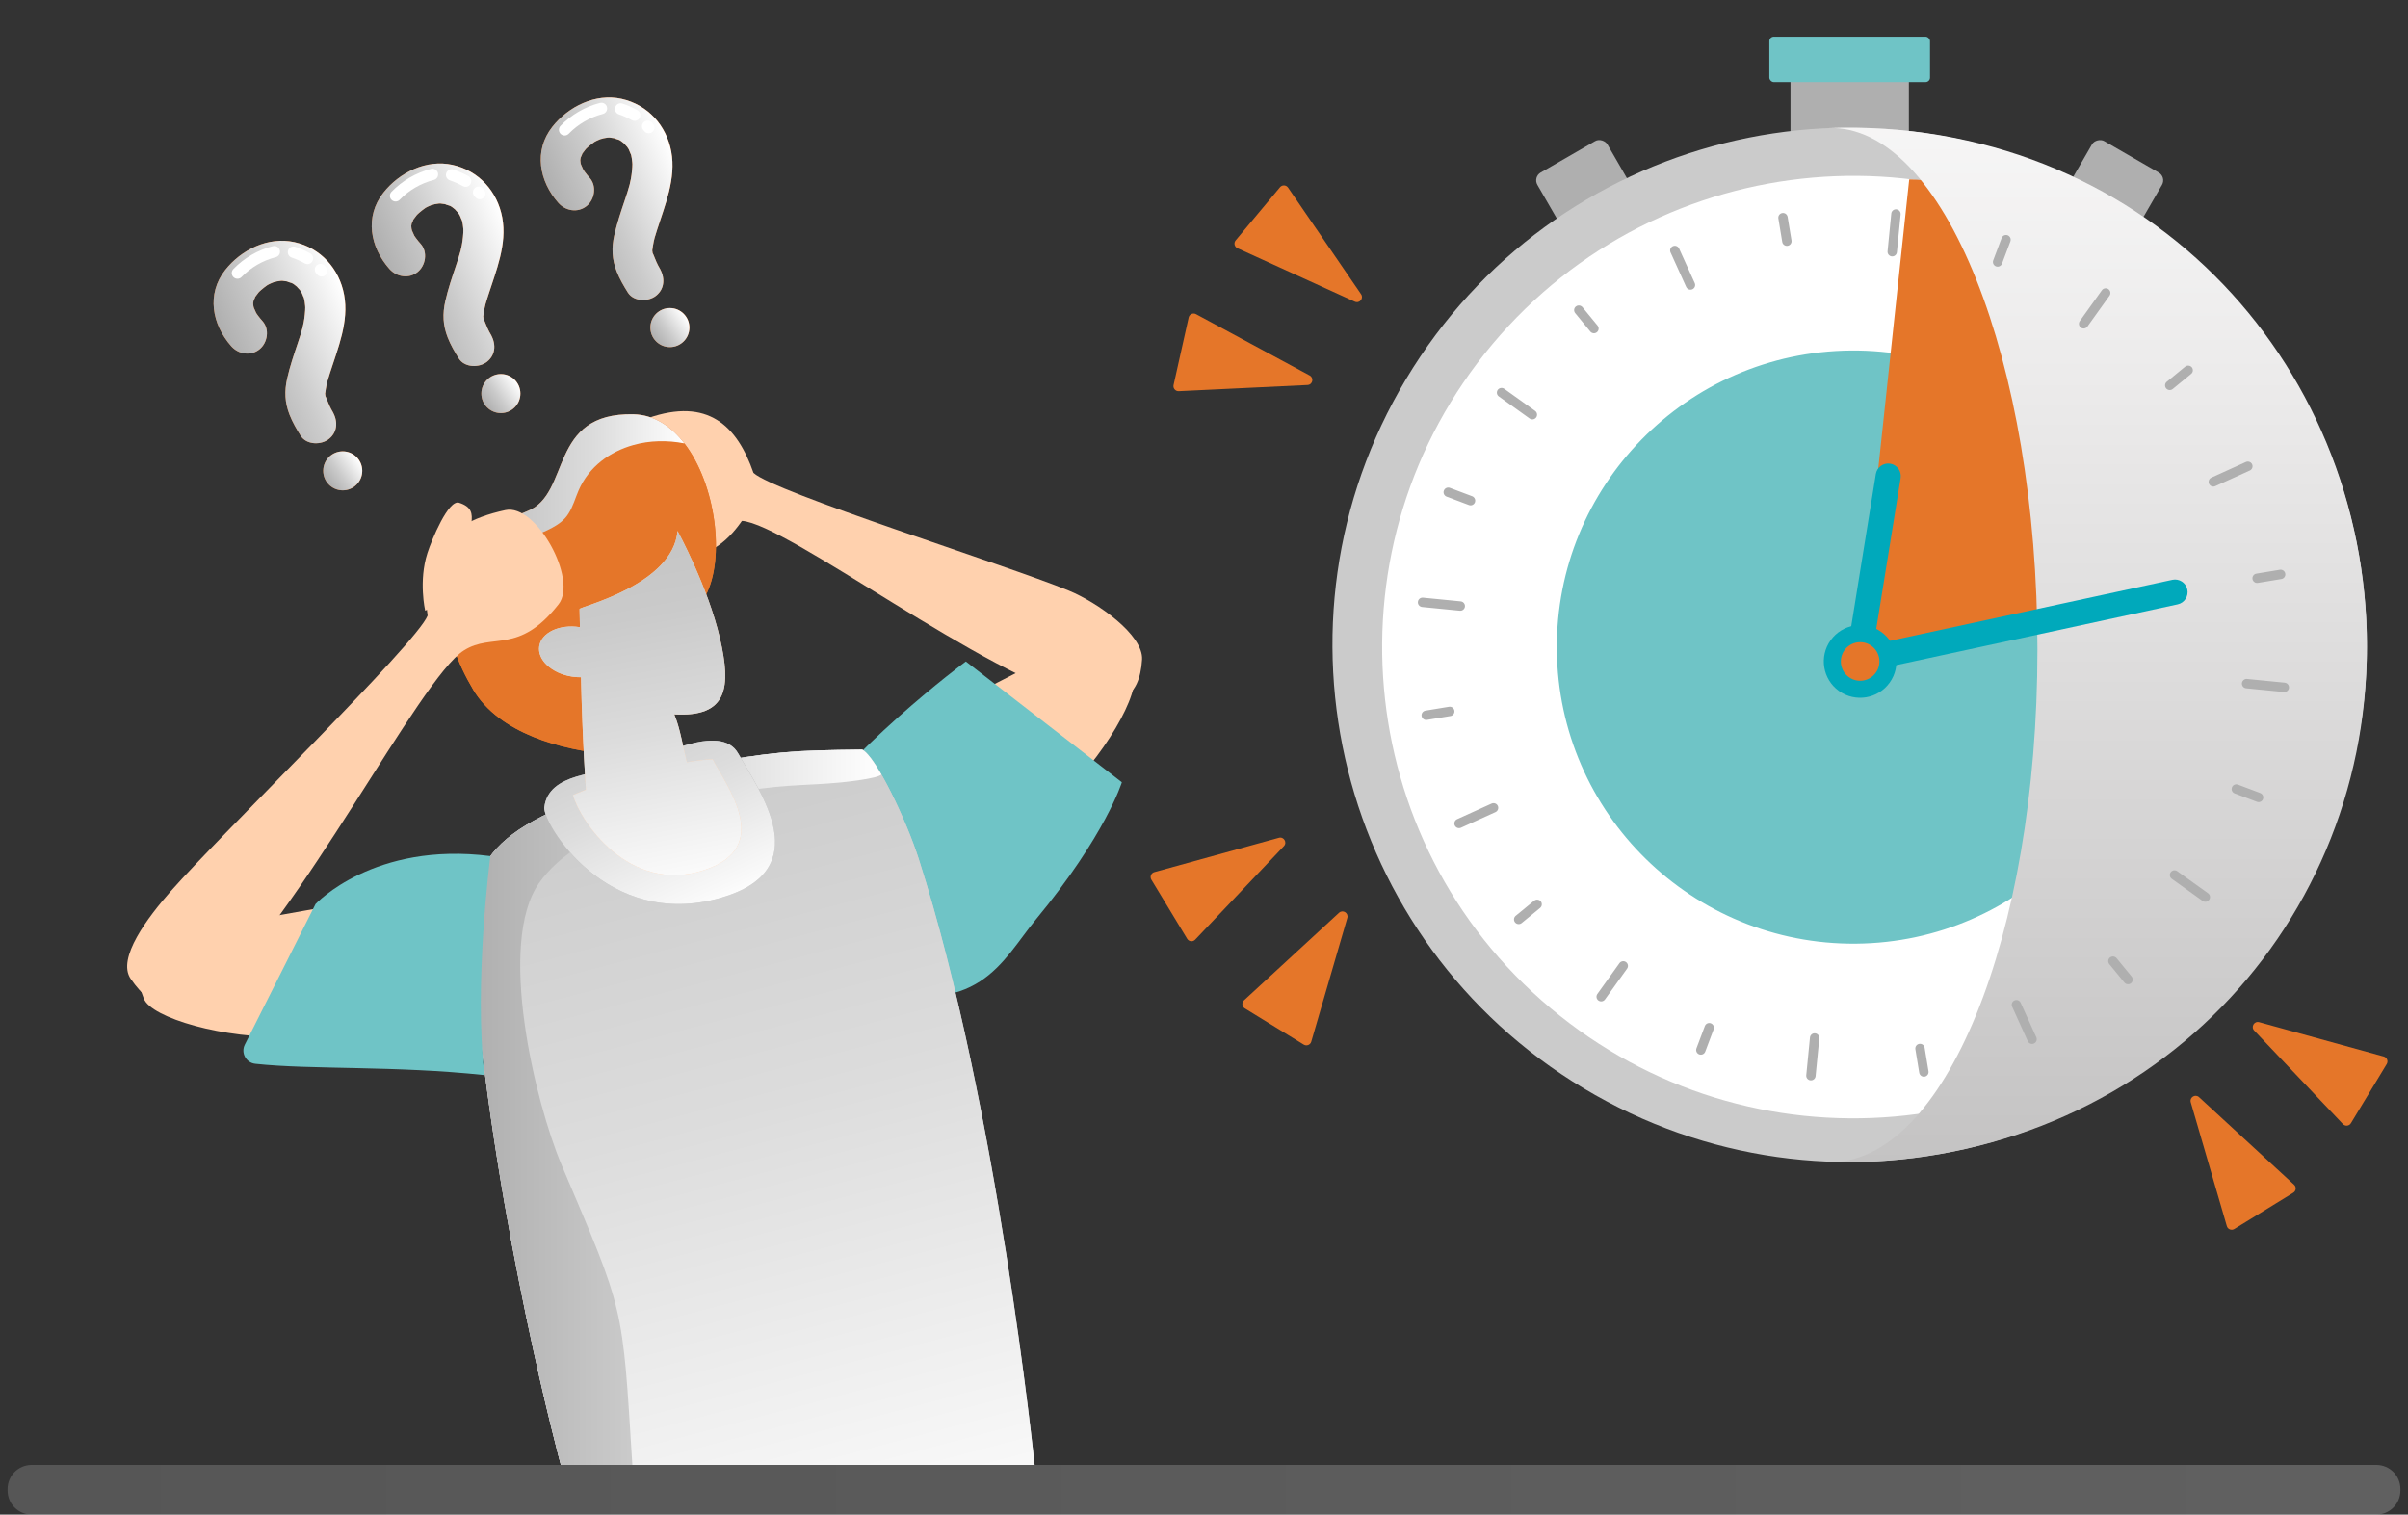<?xml version="1.0" encoding="UTF-8"?>
<svg xmlns="http://www.w3.org/2000/svg" xmlns:xlink="http://www.w3.org/1999/xlink" viewBox="0 0 310 195">
  <rect x="0" y="0" width="310" height="195" fill="#333333" stroke="none"/>
  <defs>
    <style>
      .cls-1 {
        fill: url(#linear-gradient-12);
      }

      .cls-1, .cls-2, .cls-3, .cls-4, .cls-5, .cls-6, .cls-7, .cls-8, .cls-9, .cls-10, .cls-11, .cls-12, .cls-13, .cls-14, .cls-15, .cls-16, .cls-17, .cls-18, .cls-19, .cls-20, .cls-21, .cls-22, .cls-23, .cls-24, .cls-25, .cls-26, .cls-27, .cls-28, .cls-29 {
        stroke-width: 0px;
      }

      .cls-2 {
        fill: url(#linear-gradient-17);
      }

      .cls-3 {
        fill: url(#linear-gradient-19);
      }

      .cls-4 {
        fill: url(#linear-gradient-2);
      }

      .cls-4, .cls-7, .cls-12, .cls-13, .cls-21, .cls-26, .cls-27, .cls-30 {
        mix-blend-mode: color-burn;
      }

      .cls-5 {
        fill: url(#linear-gradient-21);
      }

      .cls-6 {
        fill: #6fc4c6;
      }

      .cls-31, .cls-18 {
        isolation: isolate;
      }

      .cls-7 {
        fill: url(#linear-gradient-6);
      }

      .cls-8 {
        fill: url(#linear-gradient-15);
      }

      .cls-9 {
        fill: url(#linear-gradient-11);
      }

      .cls-10 {
        fill: #ffd1ae;
      }

      .cls-11 {
        fill: url(#linear-gradient-4);
        mix-blend-mode: multiply;
      }

      .cls-12 {
        fill: url(#linear-gradient-5);
      }

      .cls-13 {
        fill: url(#linear-gradient-8);
      }

      .cls-14 {
        fill: url(#linear-gradient-16);
      }

      .cls-15 {
        fill: url(#linear-gradient-22);
      }

      .cls-16 {
        fill: #fff;
      }

      .cls-17 {
        fill: #00a9bb;
      }

      .cls-18 {
        fill: url(#linear-gradient);
        opacity: .25;
      }

      .cls-19 {
        fill: url(#linear-gradient-20);
      }

      .cls-20 {
        fill: url(#linear-gradient-14);
      }

      .cls-21 {
        fill: url(#linear-gradient-18);
      }

      .cls-22 {
        fill: url(#linear-gradient-7);
      }

      .cls-23 {
        fill: #e57629;
      }

      .cls-24 {
        fill: #cbcbcb;
      }

      .cls-25 {
        fill: url(#linear-gradient-9);
      }

      .cls-26 {
        fill: url(#linear-gradient-13);
      }

      .cls-27 {
        fill: url(#linear-gradient-3);
      }

      .cls-28 {
        fill: url(#linear-gradient-10);
      }

      .cls-29 {
        fill: #afafaf;
      }
    </style>
    <linearGradient id="linear-gradient" x1="462.465" y1="1086.73" x2="-129.979" y2="1086.73" gradientTransform="translate(0 1278.532) scale(1 -1)" gradientUnits="userSpaceOnUse">
      <stop offset="0" stop-color="#fff"/>
      <stop offset=".99" stop-color="#aeaeae"/>
    </linearGradient>
    <linearGradient id="linear-gradient-2" x1="270.037" y1="222.167" x2="270.037" y2="-12.991" gradientUnits="userSpaceOnUse">
      <stop offset="0" stop-color="#a6a5a5"/>
      <stop offset=".21" stop-color="#bbbaba"/>
      <stop offset=".739" stop-color="#ecebeb"/>
      <stop offset="1" stop-color="#fff"/>
    </linearGradient>
    <linearGradient id="linear-gradient-3" x1="72.908" y1="64.295" x2="110.049" y2="205.279" gradientUnits="userSpaceOnUse">
      <stop offset="0" stop-color="#c4c4c4"/>
      <stop offset=".235" stop-color="#cacaca"/>
      <stop offset=".561" stop-color="#dcdcdc"/>
      <stop offset=".937" stop-color="#f9f9f9"/>
      <stop offset="1" stop-color="#fff"/>
    </linearGradient>
    <linearGradient id="linear-gradient-4" x1="60.728" y1="142.559" x2="113.467" y2="142.559" gradientUnits="userSpaceOnUse">
      <stop offset="0" stop-color="#afafaf"/>
      <stop offset=".4" stop-color="#cbcbcb"/>
      <stop offset="1" stop-color="#fff"/>
    </linearGradient>
    <linearGradient id="linear-gradient-5" x1="74.861" y1="83.001" x2="90.618" y2="117.957" xlink:href="#linear-gradient-3"/>
    <linearGradient id="linear-gradient-6" x1="78.33" y1="68.798" x2="87.205" y2="114.984" xlink:href="#linear-gradient-3"/>
    <linearGradient id="linear-gradient-7" x1="61.643" y1="61.925" x2="88.103" y2="61.925" xlink:href="#linear-gradient-3"/>
    <linearGradient id="linear-gradient-8" x1="74.214" y1="41.018" x2="79.238" y2="41.018" gradientTransform="translate(-.17 52.309) rotate(-34.819)" xlink:href="#linear-gradient-4"/>
    <linearGradient id="linear-gradient-9" x1="73.2" y1="25.255" x2="89.878" y2="25.255" gradientTransform="translate(-4.709 34.535) rotate(-23.261)" xlink:href="#linear-gradient-4"/>
    <linearGradient id="linear-gradient-10" x1="65.815" y1="1293.172" x2="91.663" y2="1266.296" gradientTransform="translate(643.193 1158.301) rotate(-30.145) scale(1 -1)" gradientUnits="userSpaceOnUse">
      <stop offset="0" stop-color="#fff"/>
      <stop offset="1" stop-color="#fff"/>
    </linearGradient>
    <linearGradient id="linear-gradient-11" x1="66.759" y1="1285.6" x2="92.605" y2="1258.724" gradientTransform="translate(729.85 1101.935) rotate(-34.819) scale(1 -1)" xlink:href="#linear-gradient-10"/>
    <linearGradient id="linear-gradient-12" x1="57.343" y1="1250.471" x2="83.189" y2="1223.596" gradientTransform="translate(1025.128 804.131) rotate(-53.759) scale(1 -1)" xlink:href="#linear-gradient-10"/>
    <linearGradient id="linear-gradient-13" x1="51.5" y1="35.57" x2="56.523" y2="35.57" gradientTransform="translate(-.17 52.309) rotate(-34.819)" xlink:href="#linear-gradient-4"/>
    <linearGradient id="linear-gradient-14" x1="49.855" y1="24.468" x2="66.533" y2="24.468" gradientTransform="translate(-4.709 34.535) rotate(-23.261)" xlink:href="#linear-gradient-4"/>
    <linearGradient id="linear-gradient-15" x1="42.732" y1="1296.751" x2="68.581" y2="1269.875" xlink:href="#linear-gradient-10"/>
    <linearGradient id="linear-gradient-16" x1="44.044" y1="1291.047" x2="69.891" y2="1264.171" gradientTransform="translate(729.85 1101.935) rotate(-34.819) scale(1 -1)" xlink:href="#linear-gradient-10"/>
    <linearGradient id="linear-gradient-17" x1="37.627" y1="1262.997" x2="63.473" y2="1236.121" gradientTransform="translate(1025.128 804.131) rotate(-53.759) scale(1 -1)" xlink:href="#linear-gradient-10"/>
    <linearGradient id="linear-gradient-18" x1="29.107" y1="32.113" x2="34.13" y2="32.113" gradientTransform="translate(-.17 52.309) rotate(-34.819)" xlink:href="#linear-gradient-4"/>
    <linearGradient id="linear-gradient-19" x1="27.223" y1="25.568" x2="43.901" y2="25.568" gradientTransform="translate(-4.709 34.535) rotate(-23.261)" xlink:href="#linear-gradient-4"/>
    <linearGradient id="linear-gradient-20" x1="20.132" y1="1298.371" x2="45.98" y2="1271.495" xlink:href="#linear-gradient-10"/>
    <linearGradient id="linear-gradient-21" x1="21.651" y1="1294.504" x2="47.498" y2="1267.628" gradientTransform="translate(729.85 1101.935) rotate(-34.819) scale(1 -1)" xlink:href="#linear-gradient-10"/>
    <linearGradient id="linear-gradient-22" x1="17.568" y1="1273.535" x2="43.414" y2="1246.66" gradientTransform="translate(1025.128 804.131) rotate(-53.759) scale(1 -1)" xlink:href="#linear-gradient-10"/>
  </defs>
  <g class="cls-31">
    <g id="Layer_1" data-name="Layer 1">
      <path class="cls-18" d="M305.924,188.605H4.076c-1.711,0-3.097,1.387-3.097,3.097v.201c0,1.711,1.387,3.097,3.097,3.097h301.848c1.71,0,3.097-1.386,3.097-3.097v-.201c0-1.71-1.387-3.097-3.097-3.097Z"/>
      <g>
        <path class="cls-10" d="M92.444,70.263c-1.333.926-5.674,3.401-6.347,2.162-1.595-2.934,1.577-2.845,3.16-6.695,1.022-2.486,7.515-.838,7.515-.838,0,0-1.544,3.448-4.329,5.371Z"/>
        <path class="cls-10" d="M139.397,90.042c-12.332-2.784-38.028-22.569-43.911-22.986-3.822-.271-5.014,3.922-11.799.661-3.289-1.581-3.589-12.735-.238-13.898,7.668-2.662,11.441.97,13.552,7.064,2.642,2.479,32.404,11.8,40.573,15.147,3.689,1.51,9.647,5.711,9.452,8.892-.309,5.065-3.051,6.152-7.628,5.12Z"/>
      </g>
      <path class="cls-23" d="M88.109,57.086c-1.7-2.22-3.91-3.69-6.54-3.75-11.03-.25-8.02,10.22-13.63,12.45-2.64,1.06-4.71,2.31-6.29,3.73-5.72,5.12-4.9,12.28-.7,19.32,3.33,5.56,11.34,7.77,17.58,8.26.75-2.57-2.37-8.61,2.58-14.17,4.94-5.58,9.71-6.22,9.71-6.22,2.57-4.77,1.36-14.32-2.71-19.62Z"/>
      <g>
        <rect class="cls-29" x="230.504" y="9.427" width="15.238" height="9.842"/>
        <rect class="cls-29" x="199.101" y="19.53" width="10.412" height="9.842" rx="1.16" ry="1.16" transform="translate(15.148 105.433) rotate(-30.001)"/>
        <rect class="cls-29" x="267.018" y="19.245" width="9.842" height="10.412" rx="1.16" ry="1.16" transform="translate(114.796 247.733) rotate(-60)"/>
        <rect class="cls-6" x="227.78" y="4.718" width="20.686" height="5.849" rx=".58" ry=".58"/>
        <path class="cls-24" d="M181.029,48.774c18.915-31.533,59.812-41.763,91.344-22.849,31.532,18.916,41.76,59.813,22.845,91.345-18.915,31.534-59.81,41.761-91.343,22.847-31.533-18.915-41.761-59.811-22.846-91.342Z"/>
        <path class="cls-16" d="M192.149,44.289c21.552-25.657,59.821-28.986,85.478-7.435,25.658,21.554,28.989,59.823,7.437,85.48-21.551,25.657-59.823,28.986-85.48,7.434-25.657-21.55-28.986-59.82-7.435-85.479Z"/>
        <circle class="cls-6" cx="238.607" cy="83.311" r="38.186" transform="translate(-.743 2.16) rotate(-.518)"/>
      </g>
      <path class="cls-23" d="M245.787,23.096l-6.771,63.325,59.574-12.219c-.718-3.872-1.944-17.545-15.696-32.127-18.043-19.132-37.106-18.979-37.106-18.979Z"/>
      <path class="cls-4" d="M235.364,16.482c14.865-.52,26.931,30.048,26.931,67.114s-12.063,66.413-26.931,66.016c39.602,1.057,69.345-29.234,69.345-66.3s-29.207-68.232-69.345-66.829Z"/>
      <g>
        <g>
          <path class="cls-29" d="M209.327,123.866c.27.194.333.571.139.842l-2.844,3.966c-.195.271-.572.333-.843.139-.271-.194-.333-.572-.139-.843l2.843-3.966c.195-.271.572-.333.844-.139Z"/>
          <path class="cls-29" d="M271.434,37.23c.271.194.333.572.139.843l-2.843,3.966c-.194.271-.572.333-.842.139-.271-.194-.334-.572-.139-.843l2.843-3.966c.194-.271.572-.333.843-.139Z"/>
        </g>
        <g>
          <path class="cls-29" d="M220.397,131.822c.216.156.312.442.213.704l-1.082,2.871c-.117.312-.466.47-.778.352-.311-.118-.47-.466-.352-.778l1.081-2.872c.118-.312.467-.47.778-.352.05.019.097.044.14.074Z"/>
          <path class="cls-29" d="M258.603,30.368c.217.156.312.442.213.704l-1.081,2.871c-.118.312-.466.47-.779.352-.309-.117-.469-.466-.352-.778l1.082-2.872c.118-.312.465-.47.778-.352.051.02.098.044.139.074Z"/>
        </g>
        <g>
          <path class="cls-29" d="M247.529,134.5c.124.09.216.228.242.392l.5,3.028c.054.329-.168.64-.497.694-.329.054-.64-.169-.695-.498l-.498-3.027c-.054-.329.168-.64.498-.694.165-.027.324.015.451.106Z"/>
          <path class="cls-29" d="M229.89,27.535c.125.09.216.228.244.392l.499,3.027c.055.329-.168.64-.498.694-.329.054-.639-.168-.693-.497l-.5-3.028c-.053-.329.169-.64.498-.694.165-.027.325.015.451.105Z"/>
        </g>
        <g>
          <path class="cls-29" d="M272.365,123.252c.042.03.08.066.115.108l1.946,2.372c.212.258.174.638-.084.85-.258.211-.64.173-.851-.084l-1.945-2.372c-.212-.258-.174-.638.084-.85.216-.177.518-.179.735-.024Z"/>
          <path class="cls-29" d="M203.605,39.437c.043.03.081.066.115.108l1.947,2.372c.211.258.174.639-.084.85-.259.212-.639.173-.85-.084l-1.946-2.372c-.212-.258-.174-.638.084-.85.215-.177.518-.18.734-.024Z"/>
        </g>
        <g>
          <path class="cls-29" d="M291.121,102.175c.217.155.311.442.214.703-.118.312-.466.47-.778.352l-2.872-1.081c-.309-.117-.47-.465-.352-.778.118-.313.466-.47.779-.353l2.871,1.082c.05.019.098.044.139.075Z"/>
          <path class="cls-29" d="M189.668,63.968c.216.156.311.442.213.703-.118.313-.467.47-.778.352l-2.871-1.081c-.312-.117-.471-.466-.353-.778.117-.312.465-.469.778-.352l2.872,1.081c.051.02.097.045.14.075Z"/>
        </g>
        <g>
          <path class="cls-29" d="M293.955,73.461c.126.09.217.228.244.393.055.329-.168.639-.498.694l-3.027.499c-.33.055-.64-.168-.695-.497-.055-.329.168-.639.497-.694l3.027-.5c.165-.027.325.015.45.106Z"/>
          <path class="cls-29" d="M186.99,91.101c.125.09.216.228.243.392.054.329-.168.64-.498.694l-3.027.499c-.329.055-.639-.168-.694-.498-.054-.329.168-.64.497-.694l3.028-.499c.164-.027.324.015.45.105Z"/>
        </g>
        <g>
          <path class="cls-29" d="M282.052,47.178c.042.03.081.067.115.108.212.258.174.639-.084.85l-2.372,1.946c-.258.212-.64.172-.85-.084-.211-.258-.174-.639.084-.85l2.372-1.946c.216-.177.518-.18.735-.024Z"/>
          <path class="cls-29" d="M198.237,115.936c.041.03.081.067.115.108.212.258.174.638-.084.85l-2.372,1.946c-.258.212-.64.173-.85-.084-.212-.258-.174-.639.084-.85l2.372-1.946c.216-.177.518-.179.735-.025Z"/>
        </g>
        <g>
          <path class="cls-29" d="M233.963,133.144c.17.121.271.328.249.55l-.478,4.856c-.033.332-.328.574-.66.541-.332-.032-.575-.328-.542-.66l.479-4.856c.033-.332.328-.574.66-.541.109.011.209.05.292.11Z"/>
          <path class="cls-29" d="M244.432,27.061c.17.121.272.328.25.55l-.48,4.857c-.033.332-.328.574-.659.542-.332-.032-.574-.328-.542-.66l.479-4.856c.032-.332.328-.575.66-.542.109.011.209.05.292.11Z"/>
        </g>
        <g>
          <path class="cls-29" d="M259.94,128.861c.083.06.152.141.198.242l2.014,4.445c.137.304.003.662-.302.8-.304.137-.662.002-.799-.301l-2.013-4.445c-.138-.304-.003-.662.301-.799.204-.093.432-.062.601.059Z"/>
          <path class="cls-29" d="M215.965,31.756c.083.06.152.142.197.242l2.013,4.445c.138.304.004.662-.3.799-.305.138-.662.002-.799-.301l-2.014-4.446c-.137-.303-.003-.661.3-.799.204-.092.433-.062.602.059Z"/>
        </g>
        <g>
          <path class="cls-29" d="M280.294,112.163l3.966,2.843c.272.195.333.572.138.843-.194.271-.571.333-.843.139l-3.966-2.843c-.271-.195-.333-.572-.139-.843.195-.271.572-.333.843-.139Z"/>
          <path class="cls-29" d="M197.624,52.899c.271.195.333.572.139.843-.195.271-.571.333-.843.139l-3.966-2.843c-.271-.194-.334-.571-.14-.843.195-.271.572-.333.843-.139l3.967,2.843Z"/>
        </g>
        <g>
          <path class="cls-29" d="M294.428,88.005c.17.121.272.328.25.55-.033.332-.328.574-.661.541l-4.856-.479c-.331-.032-.574-.328-.542-.66.033-.332.329-.574.66-.542l4.856.479c.11.011.209.05.292.11Z"/>
          <path class="cls-29" d="M188.344,77.536c.17.122.272.328.25.55-.033.332-.328.575-.66.542l-4.856-.479c-.331-.033-.575-.328-.542-.66.033-.332.328-.575.66-.542l4.856.479c.11.011.209.05.292.11Z"/>
        </g>
        <g>
          <path class="cls-29" d="M289.734,59.537c.084.06.153.141.198.241.138.304.002.662-.301.8l-4.446,2.013c-.304.138-.662.002-.799-.301-.137-.304-.003-.662.301-.799l4.445-2.014c.204-.092.432-.062.602.06Z"/>
          <path class="cls-29" d="M192.629,103.512c.083.06.152.141.198.241.137.304.001.662-.302.8l-4.445,2.013c-.304.138-.662.002-.799-.301-.138-.303-.002-.661.301-.799l4.445-2.013c.204-.092.432-.062.602.059Z"/>
        </g>
      </g>
      <g>
        <g>
          <path class="cls-17" d="M239.033,85.076c-.187-.87.37-1.73,1.242-1.916l39.396-8.511c.871-.187,1.732.371,1.918,1.242.186.872-.37,1.731-1.241,1.918l-39.397,8.509c-.871.186-1.732-.37-1.918-1.242Z"/>
          <path class="cls-17" d="M242.149,59.977c.352-.251.78-.348,1.207-.276.879.147,1.473.982,1.324,1.862l-3.804,23.532c-.073.425-.306.797-.659,1.048-.351.25-.777.348-1.201.278-.426-.072-.8-.304-1.05-.656-.25-.35-.349-.78-.278-1.208l3.804-23.53c.072-.427.305-.8.656-1.05Z"/>
        </g>
        <path class="cls-17" d="M243.271,87.887c1.505-2.1,1.023-5.022-1.077-6.528-2.1-1.505-5.022-1.023-6.527,1.076-1.505,2.099-1.023,5.023,1.077,6.528,2.099,1.505,5.022,1.023,6.527-1.076Z"/>
        <path class="cls-23" d="M241.488,86.609c.8-1.115.543-2.667-.571-3.466-1.115-.799-2.667-.543-3.467.572-.799,1.114-.543,2.666.572,3.465,1.114.8,2.666.544,3.466-.571Z"/>
      </g>
      <path class="cls-10" d="M120.553,91.904s16.027-8.207,19.848-10.212c2.737-1.44,4.428,2.52,5.502,4.935,1.073,2.412-3.785,10.993-9.984,16.56-4.747,4.261-15.774-10.105-15.367-11.283Z"/>
      <path class="cls-6" d="M144.426,100.713s-2.064,6.765-11.086,17.688c-4.411,5.342-7.33,12.99-22.268,8.646-8.537-2.483-13.507-13.248-9.853-18.824,7.64-11.657,23.121-23.061,23.121-23.061l20.085,15.551Z"/>
      <g>
        <path class="cls-24" d="M133.191,188.605s-4.764-46.354-14.922-78.037c-1.6-4.991-5.451-13.09-7.275-14.055-9.101.107-11.065.199-21.233,1.998-4.263.757-7.542,1.78-11.864,3.275-17.529,6.049-17.98,10.822-16.759,24.603,2.818,31.838,11.065,62.216,11.065,62.216h60.988Z"/>
        <path class="cls-27" d="M133.191,188.605s-4.764-46.354-14.922-78.037c-1.6-4.991-5.451-13.09-7.275-14.055-9.101.107-11.065.199-21.233,1.998-4.263.757-7.542,1.78-11.864,3.275-17.529,6.049-17.98,10.822-16.759,24.603,2.818,31.838,11.065,62.216,11.065,62.216h60.988Z"/>
      </g>
      <path class="cls-11" d="M113.467,99.713c-.49.53-4.552.958-5.27,1.028-4.496.44-8.635.211-13.985,1.481-8.4,2.07-19.833,4.399-24.813,11.469-5.46,7.79-.472,28.326,2.898,36.296,8.13,19.11,7.81,17.737,9.11,38.617h-9.204s-8.246-30.372-11.066-62.212c-1.22-13.78-.77-18.56,16.76-24.6,4.33-1.5,7.6-2.52,11.87-3.28,10.17-1.8,12.13-1.89,21.23-2,.64.34,1.52,1.55,2.47,3.2Z"/>
      <path class="cls-23" d="M90.813,76.706s-4.77.64-9.71,6.22c-4.95,5.56-1.83,11.6-2.58,14.17-6.24-.49-14.25-2.7-17.58-8.26-4.2-7.04-5.02-14.2.7-19.32.61.69,1.55,1.08,2.84.99,1.22-.14,2.49-.7,3.63-1.19,2-.94,4.07-1.55,5.08-3.2.56-.88.86-1.96,1.28-2.94,1.34-3.12,4.07-5.04,7.06-5.88,2.08-.59,4.37-.64,6.57-.21,4.07,5.3,5.28,14.85,2.71,19.62Z"/>
      <g>
        <path class="cls-29" d="M95.036,97.008c2.736,4.837,10.254,15.009-2.269,18.592-14.711,4.213-22.924-9.682-22.695-11.649.518-4.477,6.988-4.341,10.717-5.354,3.729-1.01,11.927-5.688,14.247-1.588Z"/>
        <path class="cls-12" d="M95.036,97.008c2.736,4.837,10.254,15.009-2.269,18.592-14.711,4.213-22.924-9.682-22.695-11.649.518-4.477,6.988-4.341,10.717-5.354,3.729-1.01,11.927-5.688,14.247-1.588Z"/>
      </g>
      <g>
        <g>
          <path class="cls-10" d="M73.767,102.357c.68-.296,1.374-.582,2.104-.859,4.054-1.523,7.395-2.312,11.872-3.229,1.411-.292,2.745-.461,4.007-.519,1.596,3.204,8.1,11.366-1.24,14.324-9.592,3.036-15.852-6.425-16.743-9.717Z"/>
          <g>
            <path class="cls-10" d="M75.465,102.268c-.622-9.582-.672-15.13-.855-23.852-.114-.28,12.065-3.071,12.611-10.061,0,0,3.919,7.168,5.46,13.829,1.455,6.283,1.037,10.193-5.883,9.783,1.202,2.866,1.329,6.798,2.765,9.115,2.889,4.674.237,7.678-2.154,8.716-2.394,1.036-11.283,2.646-11.944-7.53Z"/>
            <path class="cls-10" d="M69.422,83.201c-.271,1.76,1.617,3.51,4.22,3.91,2.6.398,4.93-.703,5.201-2.459.269-1.761-1.617-3.51-4.223-3.91-2.601-.404-4.928.702-5.197,2.458Z"/>
          </g>
        </g>
        <path class="cls-7" d="M91.75,97.75c-1.055.048-2.164.18-3.322.391-.523-2.021-.852-4.32-1.63-6.174,6.919.41,7.338-3.5,5.883-9.783-1.541-6.66-5.46-13.829-5.46-13.829-.546,6.99-12.725,9.781-12.611,10.061.017.806.032,1.577.047,2.335-.013-.002-.026-.005-.039-.007-2.601-.404-4.928.702-5.197,2.458-.271,1.76,1.617,3.51,4.22,3.91.393.06.779.082,1.154.077.11,4.47.269,8.767.633,14.485-.567.223-1.121.449-1.66.684.89,3.292,7.15,12.753,16.743,9.717,9.34-2.958,2.837-11.119,1.24-14.324Z"/>
      </g>
      <path class="cls-10" d="M44.124,116.391s-20.968,3.57-25.106,4.796c-2.966.875-1.418,4.894-.504,7.374.912,2.478,10.376,5.243,18.702,4.913,6.374-.253,8.022-16.522,6.908-17.083Z"/>
      <path class="cls-6" d="M32.856,136.957c7.145.784,17.952.223,29.527,1.458-1.419-11.617.744-28.197.744-28.197-15.002-1.925-22.503,6.173-22.503,6.173l-9.104,18.095c-.537,1.067.149,2.341,1.336,2.471Z"/>
      <g class="cls-30">
        <path class="cls-22" d="M88.103,57.086c-2.2-.43-4.49-.38-6.57.21-2.99.84-5.72,2.76-7.06,5.88-.42.98-.72,2.06-1.28,2.94-1.01,1.65-3.08,2.26-5.08,3.2-1.14.49-2.41,1.05-3.63,1.19-1.29.09-2.23-.3-2.84-.99,1.58-1.42,3.65-2.67,6.29-3.73,5.61-2.23,2.6-12.7,13.63-12.45,2.63.06,4.84,1.53,6.54,3.75Z"/>
      </g>
      <path class="cls-23" d="M174.414,38.839l-15.107-6.883c-.391-.178-.505-.679-.23-1.009l5.708-6.842c.276-.331.793-.307,1.037.049l9.399,13.724c.373.544-.207,1.233-.807.96Z"/>
      <path class="cls-23" d="M168.331,49.566l-16.582.795c-.429.021-.76-.373-.666-.792l1.943-8.695c.094-.421.565-.636.944-.431l14.638,7.9c.58.313.381,1.191-.278,1.223Z"/>
      <path class="cls-23" d="M165.285,108.936l-11.423,12.046c-.296.312-.807.257-1.029-.111l-4.612-7.623c-.223-.369-.032-.85.384-.964l16.036-4.422c.636-.175,1.099.597.645,1.075Z"/>
      <path class="cls-23" d="M173.45,118.179l-4.643,15.938c-.12.412-.6.597-.966.372l-7.59-4.667c-.368-.226-.417-.741-.1-1.033l12.233-11.272c.485-.447,1.25.028,1.066.661Z"/>
      <path class="cls-23" d="M290.198,132.675l11.423,12.046c.296.312.807.257,1.029-.111l4.612-7.623c.223-.369.032-.85-.384-.964l-16.036-4.422c-.636-.175-1.099.597-.645,1.075Z"/>
      <path class="cls-23" d="M282.033,141.917l4.643,15.938c.12.412.6.597.966.372l7.59-4.667c.368-.226.417-.741.1-1.033l-12.233-11.272c-.485-.447-1.25.028-1.066.661Z"/>
      <g>
        <path class="cls-23" d="M75.918,22.904c-.21-.237-.414-.477-.602-.732-.089-.121-.171-.246-.257-.37.06.087.226.469.028.035-.1-.219-.201-.432-.292-.655-.041-.1-.113-.499-.052-.136.066.399-.01-.149-.021-.231-.016-.125-.023-.25-.031-.376.007.123-.067.512.023.107.025-.11.048-.266.057-.373-.004.053-.165.407-.041.175.046-.085.348-.784.209-.537-.153.271.031-.039.059-.074.14-.174.271-.361.409-.536.053-.067.335-.33.035-.045.093-.089.188-.176.285-.261.257-.227.527-.427.806-.626.344-.245-.337.168.027-.02.104-.054.207-.109.313-.159.138-.065.279-.125.421-.18.149-.058.731-.15.178-.074.246-.034.489-.087.736-.12.082-.011.528-.024.185-.022-.318.002.026.004.077.011.268.037.534.073.802.115-.57-.089.23.109.403.18.079.032.451.237.155.066-.297-.172.069.052.136.102.187.142.37.286.551.435-.453-.375.088.131.207.287.084.111.16.226.24.34-.206-.296-.11-.213.009.054.104.233.186.477.29.709-.188-.419-.034-.165-.004-.01.03.154.062.306.086.46.024.159.035.319.055.478.008.067.021.484.019.081.002.34-.028.686-.059,1.024-.031.341-.082.68-.144,1.017-.02.109-.207.928-.133.645-.182.699-.414,1.386-.643,2.071-.5,1.492-1.005,2.976-1.353,4.513-.374,1.653-.311,3.112.314,4.698.373.946.892,1.843,1.434,2.701.745,1.178,2.625,1.202,3.626.402,1.188-.949,1.149-2.444.402-3.626-.214-.338.334.596.181.306-.102-.193-.218-.38-.32-.573-.299-.562-.486-1.165-.759-1.734-.145-.301-.009.398.034.092.017-.123-.046-.324-.06-.45.017.15-.058.636.041.088.03-.167.046-.338.074-.506.153-.906.236-1.139.529-2.056,1.031-3.235,2.48-6.638,1.834-10.107-.629-3.376-3.034-6.043-6.413-6.782-3.359-.735-6.824.972-8.892,3.591-2.436,3.086-1.7,7.02.779,9.812.925,1.041,2.498,1.303,3.626.402,1.047-.837,1.331-2.58.402-3.626h0Z"/>
        <circle class="cls-23" cx="86.24" cy="42.174" r="2.512"/>
        <circle class="cls-13" cx="86.24" cy="42.174" r="2.512"/>
        <g class="cls-30">
          <path class="cls-25" d="M75.918,22.904c-.21-.237-.414-.477-.602-.732-.089-.121-.171-.246-.257-.37.06.087.226.469.028.035-.1-.219-.201-.432-.292-.655-.041-.1-.113-.499-.052-.136.066.399-.01-.149-.021-.231-.016-.125-.023-.25-.031-.376.007.123-.067.512.023.107.025-.11.048-.266.057-.373-.004.053-.165.407-.041.175.046-.085.348-.784.209-.537-.153.271.031-.039.059-.074.14-.174.271-.361.409-.536.053-.067.335-.33.035-.045.093-.089.188-.176.285-.261.257-.227.527-.427.806-.626.344-.245-.337.168.027-.02.104-.054.207-.109.313-.159.138-.065.279-.125.421-.18.149-.058.731-.15.178-.074.246-.034.489-.087.736-.12.082-.011.528-.024.185-.022-.318.002.026.004.077.011.268.037.534.073.802.115-.57-.089.23.109.403.18.079.032.451.237.155.066-.297-.172.069.052.136.102.187.142.37.286.551.435-.453-.375.088.131.207.287.084.111.16.226.24.34-.206-.296-.11-.213.009.054.104.233.186.477.29.709-.188-.419-.034-.165-.004-.01.03.154.062.306.086.46.024.159.035.319.055.478.008.067.021.484.019.081.002.34-.028.686-.059,1.024-.031.341-.082.68-.144,1.017-.02.109-.207.928-.133.645-.182.699-.414,1.386-.643,2.071-.5,1.492-1.005,2.976-1.353,4.513-.374,1.653-.311,3.112.314,4.698.373.946.892,1.843,1.434,2.701.745,1.178,2.625,1.202,3.626.402,1.188-.949,1.149-2.444.402-3.626-.214-.338.334.596.181.306-.102-.193-.218-.38-.32-.573-.299-.562-.486-1.165-.759-1.734-.145-.301-.009.398.034.092.017-.123-.046-.324-.06-.45.017.15-.058.636.041.088.03-.167.046-.338.074-.506.153-.906.236-1.139.529-2.056,1.031-3.235,2.48-6.638,1.834-10.107-.629-3.376-3.034-6.043-6.413-6.782-3.359-.735-6.824.972-8.892,3.591-2.436,3.086-1.7,7.02.779,9.812.925,1.041,2.498,1.303,3.626.402,1.047-.837,1.331-2.58.402-3.626h0Z"/>
        </g>
        <path class="cls-28" d="M84.078,15.942c-.051-.059-.101-.117-.153-.174-.271-.302-.734-.327-1.036-.056-.301.271-.325.734-.055,1.037.045.05.089.1.133.151.235.272.624.33.922.157.039-.023.076-.049.111-.079.307-.265.34-.728.076-1.035l0-0Z"/>
        <path class="cls-9" d="M82.062,14.184c-.612-.346-1.261-.634-1.929-.856-.384-.128-.799.08-.927.465-.128.385.081.8.466.928.579.193,1.141.442,1.67.742.253.144.556.119.779-.036.087-.061.163-.142.219-.242.199-.353.074-.8-.279-1Z"/>
        <path class="cls-1" d="M77.245,13.245c-1.941.502-3.7,1.522-5.087,2.953-.281.291-.275.755.017,1.038.291.282.756.275,1.038-.015,1.2-1.237,2.722-2.121,4.402-2.554.17-.044.311-.144.407-.276.126-.171.176-.396.118-.618-.102-.392-.502-.628-.895-.526l.001-.001Z"/>
      </g>
      <g>
        <path class="cls-23" d="M54.16,31.401c-.21-.237-.414-.477-.602-.732-.089-.121-.171-.246-.257-.37.06.087.226.469.028.035-.1-.219-.201-.432-.292-.655-.041-.1-.113-.499-.052-.136.066.399-.01-.149-.021-.231-.016-.125-.023-.25-.031-.376.007.123-.067.512.023.107.025-.11.048-.266.057-.373-.004.053-.165.407-.041.175.046-.085.348-.784.209-.537-.153.271.031-.039.059-.074.14-.174.271-.361.409-.536.053-.067.335-.33.035-.045.093-.089.188-.176.285-.261.257-.227.527-.427.806-.626.344-.245-.337.168.027-.02.104-.054.207-.109.313-.159.138-.065.279-.125.421-.18.149-.058.731-.15.178-.074.246-.034.489-.087.736-.12.082-.011.528-.024.185-.022-.318.002.026.004.077.011.268.037.534.073.802.115-.57-.089.23.109.403.18.079.032.451.237.155.066-.297-.172.069.052.136.102.187.142.37.286.551.435-.453-.375.088.131.207.287.084.111.16.226.24.34-.206-.296-.11-.213.009.054.104.233.186.477.29.709-.188-.419-.034-.165-.004-.01.03.154.062.306.086.46.024.159.035.319.055.478.008.067.021.484.019.081.002.34-.028.686-.059,1.024-.031.341-.082.68-.144,1.017-.02.109-.207.928-.133.645-.182.699-.414,1.386-.643,2.071-.5,1.492-1.005,2.976-1.353,4.513-.374,1.653-.311,3.112.314,4.698.373.946.892,1.843,1.434,2.701.745,1.178,2.625,1.202,3.626.402,1.188-.949,1.149-2.444.402-3.626-.214-.338.334.596.181.306-.102-.193-.218-.38-.32-.573-.299-.562-.486-1.165-.759-1.734-.145-.301-.009.398.034.092.017-.123-.046-.324-.06-.45.017.15-.058.636.041.088.03-.167.046-.338.074-.506.153-.906.236-1.139.529-2.056,1.031-3.235,2.48-6.638,1.834-10.107-.629-3.376-3.034-6.043-6.413-6.782-3.359-.735-6.824.972-8.892,3.591-2.436,3.086-1.7,7.02.779,9.812.925,1.041,2.498,1.303,3.626.402,1.047-.837,1.331-2.58.402-3.626h0Z"/>
        <circle class="cls-23" cx="64.482" cy="50.671" r="2.512"/>
        <circle class="cls-26" cx="64.482" cy="50.671" r="2.512"/>
        <g class="cls-30">
          <path class="cls-20" d="M54.16,31.401c-.21-.237-.414-.477-.602-.732-.089-.121-.171-.246-.257-.37.06.087.226.469.028.035-.1-.219-.201-.432-.292-.655-.041-.1-.113-.499-.052-.136.066.399-.01-.149-.021-.231-.016-.125-.023-.25-.031-.376.007.123-.067.512.023.107.025-.11.048-.266.057-.373-.004.053-.165.407-.041.175.046-.085.348-.784.209-.537-.153.271.031-.039.059-.074.14-.174.271-.361.409-.536.053-.067.335-.33.035-.045.093-.089.188-.176.285-.261.257-.227.527-.427.806-.626.344-.245-.337.168.027-.02.104-.054.207-.109.313-.159.138-.065.279-.125.421-.18.149-.058.731-.15.178-.074.246-.034.489-.087.736-.12.082-.011.528-.024.185-.022-.318.002.026.004.077.011.268.037.534.073.802.115-.57-.089.23.109.403.18.079.032.451.237.155.066-.297-.172.069.052.136.102.187.142.37.286.551.435-.453-.375.088.131.207.287.084.111.16.226.24.34-.206-.296-.11-.213.009.054.104.233.186.477.29.709-.188-.419-.034-.165-.004-.01.03.154.062.306.086.46.024.159.035.319.055.478.008.067.021.484.019.081.002.34-.028.686-.059,1.024-.031.341-.082.68-.144,1.017-.02.109-.207.928-.133.645-.182.699-.414,1.386-.643,2.071-.5,1.492-1.005,2.976-1.353,4.513-.374,1.653-.311,3.112.314,4.698.373.946.892,1.843,1.434,2.701.745,1.178,2.625,1.202,3.626.402,1.188-.949,1.149-2.444.402-3.626-.214-.338.334.596.181.306-.102-.193-.218-.38-.32-.573-.299-.562-.486-1.165-.759-1.734-.145-.301-.009.398.034.092.017-.123-.046-.324-.06-.45.017.15-.058.636.041.088.03-.167.046-.338.074-.506.153-.906.236-1.139.529-2.056,1.031-3.235,2.48-6.638,1.834-10.107-.629-3.376-3.034-6.043-6.413-6.782-3.359-.735-6.824.972-8.892,3.591-2.436,3.086-1.7,7.02.779,9.812.925,1.041,2.498,1.303,3.626.402,1.047-.837,1.331-2.58.402-3.626h0Z"/>
        </g>
        <path class="cls-8" d="M62.32,24.439c-.051-.059-.101-.117-.153-.174-.271-.302-.734-.327-1.036-.056-.301.271-.325.734-.055,1.037.045.05.089.1.133.151.235.272.624.33.922.157.039-.023.076-.049.111-.079.307-.265.34-.728.076-1.035l0-0Z"/>
        <path class="cls-14" d="M60.304,22.681c-.612-.346-1.261-.634-1.929-.856-.384-.128-.799.08-.927.465-.128.385.081.8.466.928.579.193,1.141.442,1.67.742.253.144.556.119.779-.036.087-.061.163-.142.219-.242.199-.353.074-.8-.279-1Z"/>
        <path class="cls-2" d="M55.487,21.742c-1.941.502-3.7,1.522-5.087,2.953-.281.291-.275.755.017,1.038.291.282.756.275,1.038-.015,1.2-1.237,2.722-2.121,4.402-2.554.17-.044.311-.144.407-.276.126-.171.176-.396.118-.618-.102-.392-.502-.628-.895-.526l.001-.001Z"/>
      </g>
      <g>
        <path class="cls-23" d="M33.802,41.349c-.21-.237-.414-.477-.602-.732-.089-.121-.171-.246-.257-.37.06.087.226.469.028.035-.1-.219-.201-.432-.292-.655-.041-.1-.113-.499-.052-.136.066.399-.01-.149-.021-.231-.016-.125-.023-.25-.031-.376.007.123-.067.512.023.107.025-.11.048-.266.057-.373-.004.053-.165.407-.041.175.046-.085.348-.784.209-.537-.153.271.031-.039.059-.074.14-.174.271-.361.409-.536.053-.067.335-.33.035-.045.093-.089.188-.176.285-.261.257-.227.527-.427.806-.626.344-.245-.337.168.027-.02.104-.054.207-.109.313-.159.138-.065.279-.125.421-.18.149-.058.731-.15.178-.074.246-.034.489-.087.736-.12.082-.011.528-.024.185-.022-.318.002.026.004.077.011.268.037.534.073.802.115-.57-.089.23.109.403.18.079.032.451.237.155.066-.297-.172.069.052.136.102.187.142.37.286.551.435-.453-.375.088.131.207.287.084.111.16.226.24.34-.206-.296-.11-.213.009.054.104.233.186.477.29.709-.188-.419-.034-.165-.004-.01.03.154.062.306.086.46.024.159.035.319.055.478.008.067.021.484.019.081.002.34-.028.686-.059,1.024-.031.341-.082.68-.144,1.017-.02.109-.207.928-.133.645-.182.699-.414,1.386-.643,2.071-.5,1.492-1.005,2.976-1.353,4.513-.374,1.653-.311,3.112.314,4.698.373.946.892,1.843,1.434,2.701.745,1.178,2.625,1.202,3.626.402,1.188-.949,1.149-2.444.402-3.626-.214-.338.334.596.181.306-.102-.193-.218-.38-.32-.573-.299-.562-.486-1.165-.759-1.734-.145-.301-.009.398.034.092.017-.123-.046-.324-.06-.45.017.15-.058.636.041.088.03-.167.046-.338.074-.506.153-.906.236-1.139.529-2.056,1.031-3.235,2.48-6.638,1.834-10.107-.629-3.376-3.034-6.043-6.413-6.782-3.359-.735-6.824.972-8.892,3.591-2.436,3.086-1.7,7.02.779,9.812.925,1.041,2.498,1.303,3.626.402,1.047-.837,1.331-2.58.402-3.626h0Z"/>
        <circle class="cls-23" cx="44.124" cy="60.619" r="2.512"/>
        <circle class="cls-21" cx="44.124" cy="60.619" r="2.512"/>
        <g class="cls-30">
          <path class="cls-3" d="M33.802,41.349c-.21-.237-.414-.477-.602-.732-.089-.121-.171-.246-.257-.37.06.087.226.469.028.035-.1-.219-.201-.432-.292-.655-.041-.1-.113-.499-.052-.136.066.399-.01-.149-.021-.231-.016-.125-.023-.25-.031-.376.007.123-.067.512.023.107.025-.11.048-.266.057-.373-.004.053-.165.407-.041.175.046-.085.348-.784.209-.537-.153.271.031-.039.059-.074.14-.174.271-.361.409-.536.053-.067.335-.33.035-.045.093-.089.188-.176.285-.261.257-.227.527-.427.806-.626.344-.245-.337.168.027-.02.104-.054.207-.109.313-.159.138-.065.279-.125.421-.18.149-.058.731-.15.178-.074.246-.034.489-.087.736-.12.082-.011.528-.024.185-.022-.318.002.026.004.077.011.268.037.534.073.802.115-.57-.089.23.109.403.18.079.032.451.237.155.066-.297-.172.069.052.136.102.187.142.37.286.551.435-.453-.375.088.131.207.287.084.111.16.226.24.34-.206-.296-.11-.213.009.054.104.233.186.477.29.709-.188-.419-.034-.165-.004-.01.03.154.062.306.086.46.024.159.035.319.055.478.008.067.021.484.019.081.002.34-.028.686-.059,1.024-.031.341-.082.68-.144,1.017-.02.109-.207.928-.133.645-.182.699-.414,1.386-.643,2.071-.5,1.492-1.005,2.976-1.353,4.513-.374,1.653-.311,3.112.314,4.698.373.946.892,1.843,1.434,2.701.745,1.178,2.625,1.202,3.626.402,1.188-.949,1.149-2.444.402-3.626-.214-.338.334.596.181.306-.102-.193-.218-.38-.32-.573-.299-.562-.486-1.165-.759-1.734-.145-.301-.009.398.034.092.017-.123-.046-.324-.06-.45.017.15-.058.636.041.088.03-.167.046-.338.074-.506.153-.906.236-1.139.529-2.056,1.031-3.235,2.48-6.638,1.834-10.107-.629-3.376-3.034-6.043-6.413-6.782-3.359-.735-6.824.972-8.892,3.591-2.436,3.086-1.7,7.02.779,9.812.925,1.041,2.498,1.303,3.626.402,1.047-.837,1.331-2.58.402-3.626h0Z"/>
        </g>
        <path class="cls-19" d="M41.961,34.387c-.051-.059-.101-.117-.153-.174-.271-.302-.734-.327-1.036-.056-.301.271-.325.734-.055,1.037.045.05.089.1.133.151.235.272.624.33.922.157.039-.023.076-.049.111-.079.307-.265.34-.728.076-1.035l0-0Z"/>
        <path class="cls-5" d="M39.946,32.629c-.612-.346-1.261-.634-1.929-.856-.384-.128-.799.08-.927.465-.128.385.081.8.466.928.579.193,1.141.442,1.67.742.253.144.556.119.779-.036.087-.061.163-.142.219-.242.199-.353.074-.8-.279-1Z"/>
        <path class="cls-15" d="M35.129,31.69c-1.941.502-3.7,1.522-5.087,2.953-.281.291-.275.755.017,1.038.291.282.756.275,1.038-.015,1.2-1.237,2.722-2.121,4.402-2.554.17-.044.311-.144.407-.276.126-.171.176-.396.118-.618-.102-.392-.502-.628-.895-.526l.001-.001Z"/>
      </g>
      <path class="cls-10" d="M55.025,71.206c.554-1.725,2.705-6.926,4.076-6.48,3.248,1.052.463,3.391,1.565,7.559.711,2.692-5.928,6.346-5.928,6.346,0,0-.877-3.829.287-7.425Z"/>
      <path class="cls-10" d="M27.29,127.833c10.975-9.214,26.728-40.48,32.428-44.09,3.702-2.344,7.034.616,12.192-5.946,2.501-3.18-2.875-12.973-6.834-12.125-9.06,1.938-11.003,7.155-10.024,13.581-1.393,3.599-26.555,28.079-33.061,35.48-2.939,3.341-6.983,8.644-5.169,11.281,2.888,4.2,6.394,5.238,10.468,1.819Z"/>
    </g>
  </g>
</svg>